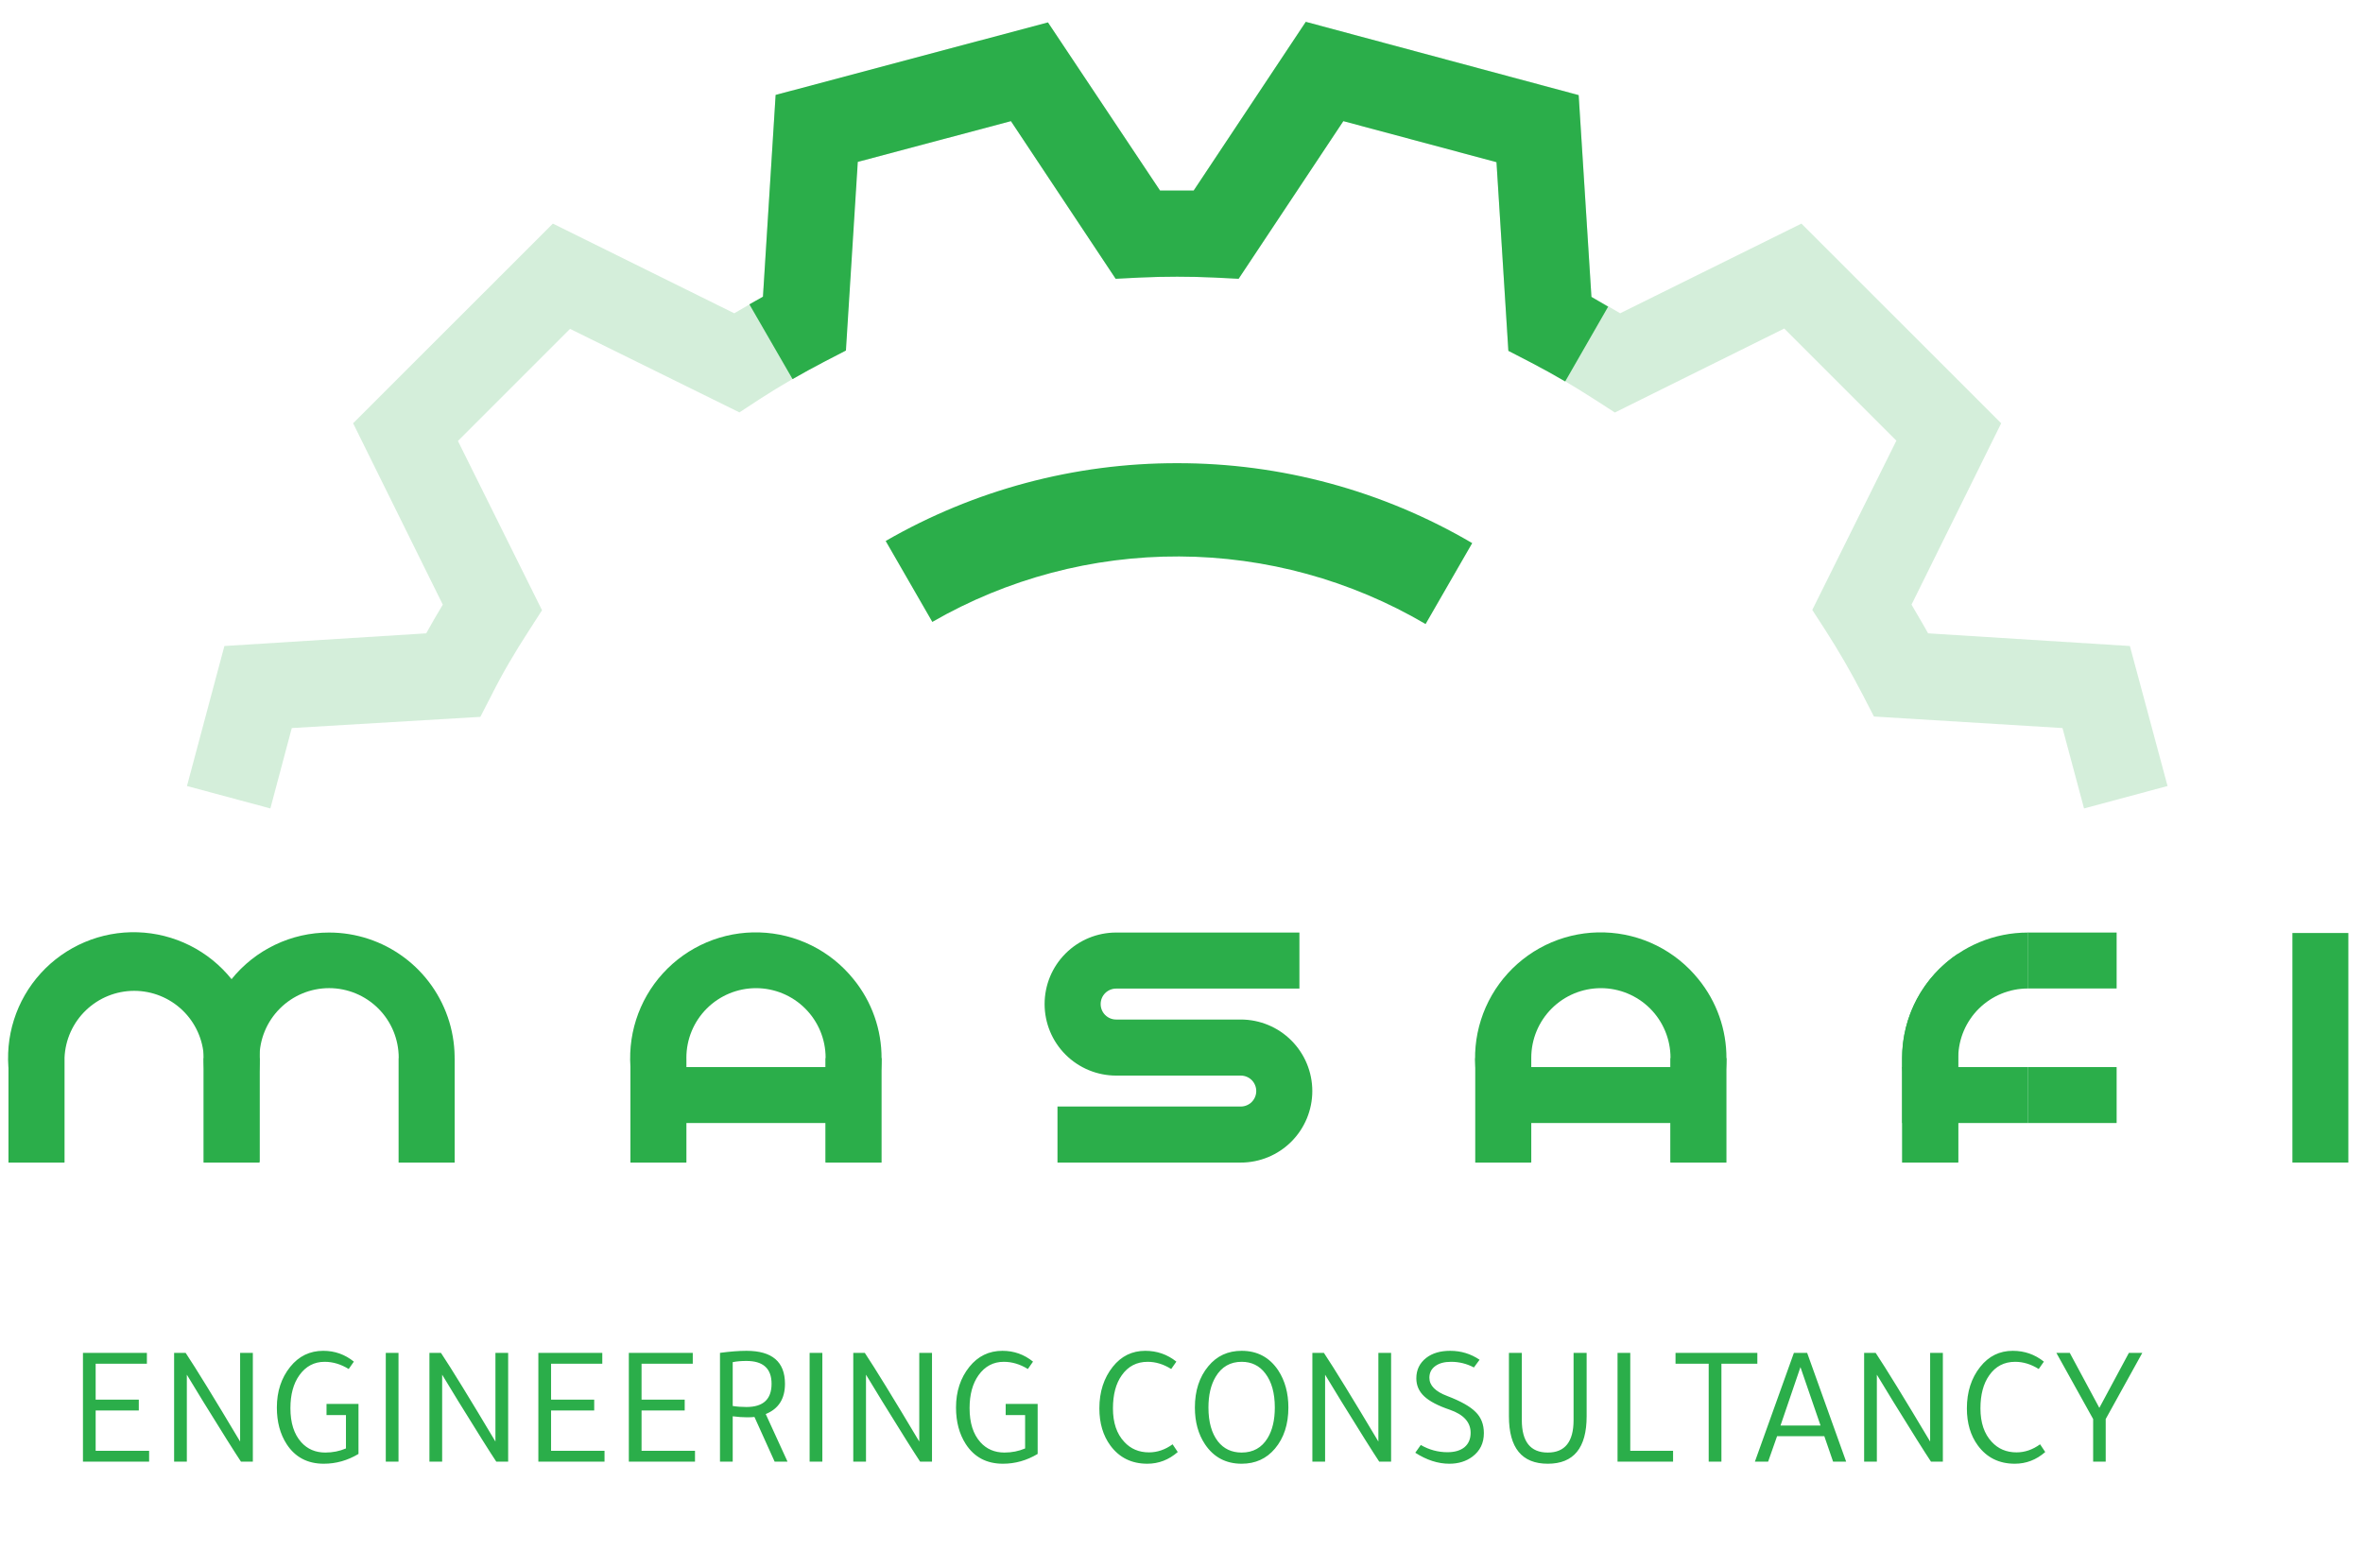<?xml version="1.0" encoding="UTF-8"?> <svg xmlns="http://www.w3.org/2000/svg" width="104" height="69" viewBox="0 0 104 69" fill="none"><path d="M3.651 59.545H6.465V60.022H4.21V61.603H6.109V62.08H4.21V63.857H6.563V64.334H3.651V59.545ZM8.223 64.334H7.663V59.545H8.17C8.629 60.236 9.428 61.537 10.568 63.449V59.545H11.128V64.334H10.606C10.333 63.925 9.779 63.043 8.941 61.686C8.588 61.111 8.349 60.718 8.223 60.506V64.334ZM15.574 59.931L15.347 60.256C15.004 60.044 14.651 59.939 14.288 59.939C13.829 59.939 13.458 60.135 13.176 60.529C12.913 60.897 12.782 61.381 12.782 61.981C12.782 62.627 12.941 63.126 13.259 63.479C13.531 63.782 13.884 63.933 14.318 63.933C14.641 63.933 14.943 63.873 15.226 63.752V62.284H14.371V61.792H15.778V63.994C15.299 64.281 14.79 64.425 14.25 64.425C13.534 64.425 12.989 64.137 12.616 63.562C12.328 63.118 12.185 62.581 12.185 61.951C12.185 61.245 12.381 60.647 12.775 60.158C13.153 59.689 13.637 59.455 14.227 59.455C14.732 59.455 15.18 59.613 15.574 59.931ZM17.539 59.545V64.334H16.979V59.545H17.539ZM19.46 64.334H18.9V59.545H19.407C19.866 60.236 20.665 61.537 21.805 63.449V59.545H22.365V64.334H21.843C21.57 63.925 21.016 63.043 20.178 61.686C19.825 61.111 19.586 60.718 19.46 60.506V64.334ZM23.694 59.545H26.508V60.022H24.254V61.603H26.152V62.08H24.254V63.857H26.606V64.334H23.694V59.545ZM27.676 59.545H30.49V60.022H28.236V61.603H30.135V62.08H28.236V63.857H30.588V64.334H27.676V59.545ZM31.688 64.334V59.545C32.137 59.485 32.525 59.455 32.853 59.455C33.983 59.455 34.548 59.939 34.548 60.907C34.548 61.568 34.265 62.011 33.701 62.238L34.661 64.334H34.094L33.209 62.375L33.201 62.367C33.115 62.377 33.01 62.382 32.883 62.382C32.687 62.382 32.475 62.367 32.248 62.337V64.334H31.688ZM32.248 59.954V61.883C32.43 61.913 32.631 61.928 32.853 61.928C33.59 61.928 33.958 61.588 33.958 60.907C33.958 60.236 33.59 59.901 32.853 59.901C32.621 59.901 32.419 59.918 32.248 59.954ZM36.193 59.545V64.334H35.633V59.545H36.193ZM38.114 64.334H37.554V59.545H38.061C38.52 60.236 39.319 61.537 40.459 63.449V59.545H41.019V64.334H40.497C40.225 63.925 39.67 63.043 38.833 61.686C38.48 61.111 38.24 60.718 38.114 60.506V64.334ZM45.465 59.931L45.238 60.256C44.895 60.044 44.542 59.939 44.179 59.939C43.72 59.939 43.349 60.135 43.067 60.529C42.805 60.897 42.673 61.381 42.673 61.981C42.673 62.627 42.832 63.126 43.15 63.479C43.422 63.782 43.776 63.933 44.209 63.933C44.532 63.933 44.835 63.873 45.117 63.752V62.284H44.262V61.792H45.669V63.994C45.19 64.281 44.681 64.425 44.141 64.425C43.425 64.425 42.88 64.137 42.507 63.562C42.22 63.118 42.076 62.581 42.076 61.951C42.076 61.245 42.273 60.647 42.666 60.158C43.044 59.689 43.528 59.455 44.118 59.455C44.623 59.455 45.072 59.613 45.465 59.931ZM51.774 59.931L51.547 60.256C51.209 60.044 50.864 59.939 50.511 59.939C50.027 59.939 49.646 60.138 49.368 60.536C49.111 60.899 48.983 61.384 48.983 61.989C48.983 62.619 49.149 63.111 49.482 63.464C49.764 63.772 50.128 63.925 50.571 63.925C50.934 63.925 51.28 63.807 51.608 63.57L51.835 63.91C51.441 64.253 50.995 64.425 50.496 64.425C49.805 64.425 49.263 64.157 48.869 63.623C48.547 63.184 48.385 62.639 48.385 61.989C48.385 61.263 48.582 60.652 48.975 60.158C49.348 59.689 49.825 59.455 50.405 59.455C50.919 59.455 51.376 59.613 51.774 59.931ZM54.647 64.425C53.956 64.425 53.418 64.14 53.035 63.57C52.738 63.126 52.589 62.586 52.589 61.951C52.589 61.215 52.785 60.609 53.179 60.135C53.552 59.681 54.041 59.455 54.647 59.455C55.337 59.455 55.875 59.742 56.258 60.317C56.555 60.771 56.704 61.316 56.704 61.951C56.704 62.687 56.508 63.29 56.114 63.759C55.741 64.203 55.252 64.425 54.647 64.425ZM53.186 61.951C53.186 62.586 53.325 63.083 53.602 63.441C53.86 63.769 54.208 63.933 54.647 63.933C55.151 63.933 55.532 63.721 55.789 63.298C56.001 62.95 56.107 62.501 56.107 61.951C56.107 61.316 55.968 60.816 55.691 60.453C55.433 60.11 55.085 59.939 54.647 59.939C54.147 59.939 53.766 60.158 53.504 60.597C53.292 60.95 53.186 61.401 53.186 61.951ZM58.32 64.334H57.76V59.545H58.267C58.726 60.236 59.525 61.537 60.665 63.449V59.545H61.225V64.334H60.703C60.431 63.925 59.876 63.043 59.038 61.686C58.685 61.111 58.446 60.718 58.32 60.506V64.334ZM62.289 63.941L62.531 63.6C62.9 63.812 63.29 63.918 63.704 63.918C64.022 63.918 64.271 63.845 64.453 63.699C64.634 63.547 64.725 63.335 64.725 63.063C64.725 62.599 64.42 62.261 63.81 62.049C63.29 61.873 62.915 61.676 62.683 61.459C62.451 61.242 62.335 60.978 62.335 60.665C62.335 60.292 62.481 59.992 62.773 59.765C63.041 59.558 63.391 59.455 63.825 59.455C64.299 59.455 64.73 59.586 65.119 59.848L64.869 60.188C64.556 60.022 64.221 59.939 63.863 59.939C63.57 59.939 63.338 60.002 63.167 60.128C62.995 60.254 62.91 60.425 62.91 60.642C62.91 60.98 63.172 61.247 63.696 61.444C64.291 61.671 64.707 61.906 64.945 62.148C65.187 62.385 65.308 62.695 65.308 63.078C65.308 63.517 65.139 63.862 64.801 64.115C64.523 64.321 64.186 64.425 63.787 64.425C63.288 64.425 62.788 64.263 62.289 63.941ZM66.411 59.545H66.978V62.503C66.978 63.456 67.359 63.933 68.121 63.933C68.877 63.933 69.256 63.456 69.256 62.503V59.545H69.831V62.337C69.831 63.729 69.261 64.425 68.121 64.425C66.981 64.425 66.411 63.729 66.411 62.337V59.545ZM71.191 64.334V59.545H71.751V63.857H73.635V64.334H71.191ZM73.743 60.022V59.545H77.344V60.022H75.763V64.334H75.203V60.022H73.743ZM78.953 59.545H79.536L81.253 64.334H80.678L80.292 63.214H78.212L77.818 64.334H77.236L78.953 59.545ZM79.241 60.173L78.363 62.745H80.126L79.241 60.173ZM82.604 64.334H82.044V59.545H82.551C83.01 60.236 83.809 61.537 84.949 63.449V59.545H85.509V64.334H84.987C84.714 63.925 84.16 63.043 83.322 61.686C82.969 61.111 82.73 60.718 82.604 60.506V64.334ZM89.955 59.931L89.728 60.256C89.39 60.044 89.044 59.939 88.691 59.939C88.207 59.939 87.826 60.138 87.549 60.536C87.292 60.899 87.163 61.384 87.163 61.989C87.163 62.619 87.33 63.111 87.662 63.464C87.945 63.772 88.308 63.925 88.752 63.925C89.115 63.925 89.46 63.807 89.788 63.57L90.015 63.91C89.622 64.253 89.175 64.425 88.676 64.425C87.985 64.425 87.443 64.157 87.05 63.623C86.727 63.184 86.566 62.639 86.566 61.989C86.566 61.263 86.762 60.652 87.156 60.158C87.529 59.689 88.005 59.455 88.585 59.455C89.1 59.455 89.556 59.613 89.955 59.931ZM90.504 59.545H91.094L92.396 61.966L93.697 59.545H94.287L92.676 62.458V64.334H92.123V62.458L90.504 59.545Z" fill="#2BAE4A"></path><path d="M2.83 46.572H0.373V51.171H2.83V46.572Z" fill="#2BAE4A"></path><path d="M11.425 46.572H8.963V51.171H11.425V46.572Z" fill="#2BAE4A"></path><path d="M10.192 43.098C9.692 42.476 9.064 41.968 8.35 41.612C7.635 41.255 6.852 41.058 6.054 41.033C5.257 41.008 4.463 41.156 3.728 41.467C2.993 41.779 2.333 42.245 1.796 42.835C1.258 43.426 0.855 44.125 0.614 44.886C0.373 45.647 0.299 46.451 0.398 47.243C0.498 48.035 0.767 48.797 1.189 49.474C1.61 50.152 2.174 50.731 2.84 51.17V46.557C2.872 45.765 3.209 45.016 3.781 44.467C4.352 43.918 5.114 43.611 5.907 43.611C6.699 43.611 7.461 43.918 8.033 44.467C8.604 45.016 8.941 45.765 8.973 46.557V51.17C9.437 50.859 9.851 50.48 10.202 50.045C10.995 49.069 11.429 47.85 11.43 46.592C11.434 45.319 10.996 44.084 10.192 43.098Z" fill="#2BAE4A"></path><path d="M14.484 41.045C13.661 41.044 12.848 41.228 12.105 41.584C11.362 41.939 10.708 42.456 10.191 43.097C9.394 44.071 8.959 45.292 8.963 46.551C8.964 47.809 9.398 49.029 10.191 50.005C10.542 50.44 10.956 50.819 11.42 51.13V46.556C11.42 45.744 11.743 44.964 12.318 44.39C12.892 43.815 13.671 43.492 14.484 43.492C15.297 43.492 16.076 43.815 16.651 44.39C17.225 44.964 17.548 45.744 17.548 46.556V51.17C18.535 50.512 19.284 49.554 19.685 48.438C20.085 47.321 20.116 46.106 19.773 44.97C19.429 43.835 18.73 42.841 17.777 42.134C16.825 41.427 15.67 41.045 14.484 41.045Z" fill="#2BAE4A"></path><path d="M20.011 46.572H17.549V51.171H20.011V46.572Z" fill="#2BAE4A"></path><path d="M103.355 41.065H100.893V51.169H103.355V41.065Z" fill="#2BAE4A"></path><path d="M89.245 41.046C87.779 41.046 86.374 41.628 85.337 42.664C84.301 43.701 83.719 45.106 83.719 46.572C83.719 46.705 83.719 46.839 83.719 46.967C83.78 47.81 84.034 48.627 84.462 49.356C84.89 50.085 85.48 50.706 86.186 51.171V46.518C86.2 45.715 86.529 44.949 87.102 44.386C87.675 43.823 88.447 43.508 89.25 43.508V41.041L89.245 41.046Z" fill="#2BAE4A"></path><path d="M86.18 41.974V51.171H83.713V46.572C83.713 45.662 83.938 44.765 84.368 43.963C84.799 43.16 85.421 42.477 86.18 41.974Z" fill="#2BAE4A"></path><path d="M89.245 46.967H83.719V49.429H89.245V46.967Z" fill="#2BAE4A"></path><path d="M30.203 46.572H27.746V51.171H30.203V46.572Z" fill="#2BAE4A"></path><path d="M38.8 46.572H36.338V51.171H38.8V46.572Z" fill="#2BAE4A"></path><path d="M37.565 43.098C37.065 42.477 36.437 41.971 35.723 41.616C35.009 41.261 34.227 41.064 33.43 41.04C32.633 41.015 31.84 41.164 31.106 41.474C30.372 41.785 29.713 42.252 29.176 42.841C28.639 43.43 28.236 44.129 27.994 44.889C27.753 45.648 27.678 46.452 27.776 47.243C27.874 48.034 28.143 48.795 28.562 49.473C28.982 50.151 29.544 50.73 30.209 51.17V46.557C30.209 45.744 30.531 44.965 31.106 44.39C31.681 43.816 32.46 43.493 33.273 43.493C34.085 43.493 34.865 43.816 35.439 44.39C36.014 44.965 36.337 45.744 36.337 46.557V51.17C36.8 50.859 37.215 50.48 37.565 50.045C38.36 49.069 38.795 47.85 38.799 46.591C38.806 45.319 38.37 44.084 37.565 43.098Z" fill="#2BAE4A"></path><path d="M37.153 46.967H29.752V49.429H37.153V46.967Z" fill="#2BAE4A"></path><path d="M67.385 46.572H64.928V51.171H67.385V46.572Z" fill="#2BAE4A"></path><path d="M74.113 46.967H66.934V49.429H74.113V46.967Z" fill="#2BAE4A"></path><path d="M75.984 46.572H73.522V51.171H75.984V46.572Z" fill="#2BAE4A"></path><path d="M74.751 43.098C74.251 42.477 73.622 41.971 72.909 41.616C72.195 41.261 71.412 41.064 70.615 41.04C69.818 41.015 69.026 41.164 68.291 41.474C67.557 41.785 66.899 42.252 66.362 42.841C65.825 43.43 65.421 44.129 65.18 44.889C64.938 45.648 64.864 46.452 64.962 47.243C65.06 48.034 65.328 48.795 65.748 49.473C66.168 50.151 66.729 50.73 67.394 51.17V46.557C67.394 45.744 67.717 44.965 68.292 44.39C68.866 43.816 69.645 43.493 70.458 43.493C71.271 43.493 72.05 43.816 72.625 44.39C73.199 44.965 73.522 45.744 73.522 46.557V51.17C73.986 50.859 74.4 50.48 74.751 50.045C75.546 49.069 75.981 47.85 75.984 46.591C75.991 45.319 75.555 44.084 74.751 43.098Z" fill="#2BAE4A"></path><path d="M93.157 41.045H89.244V43.507H93.157V41.045Z" fill="#2BAE4A"></path><path d="M93.157 46.967H89.244V49.429H93.157V46.967Z" fill="#2BAE4A"></path><path d="M54.609 51.17H46.542V48.703H54.609C54.79 48.703 54.963 48.631 55.091 48.503C55.218 48.375 55.29 48.202 55.29 48.022C55.29 47.841 55.218 47.668 55.091 47.54C54.963 47.413 54.79 47.341 54.609 47.341H49.123C48.288 47.341 47.487 47.009 46.897 46.419C46.306 45.828 45.975 45.028 45.975 44.193C45.975 43.358 46.306 42.557 46.897 41.967C47.487 41.377 48.288 41.045 49.123 41.045H57.19V43.512H49.123C48.942 43.512 48.769 43.584 48.641 43.711C48.513 43.839 48.442 44.012 48.442 44.193C48.442 44.373 48.513 44.547 48.641 44.674C48.769 44.802 48.942 44.874 49.123 44.874H54.609C55.444 44.874 56.245 45.205 56.835 45.796C57.425 46.386 57.757 47.187 57.757 48.022C57.757 48.856 57.425 49.657 56.835 50.248C56.245 50.838 55.444 51.17 54.609 51.17Z" fill="#2BAE4A"></path><path opacity="0.2" d="M93.74 28.434L84.859 27.876C84.627 27.452 84.366 27.027 84.129 26.613L88.076 18.63L79.284 9.842L71.305 13.789C70.886 13.538 70.466 13.296 70.042 13.059L69.48 4.178L57.47 0.961L52.536 8.387C52.043 8.387 51.549 8.387 51.056 8.387L46.122 0.986L34.137 4.178L33.58 13.059C33.15 13.296 32.731 13.553 32.316 13.789L24.333 9.842L15.541 18.63L19.488 26.613C19.236 27.027 18.995 27.452 18.758 27.876L9.876 28.434L8.229 34.596L11.899 35.583L12.842 32.045L21.141 31.552L21.634 30.595C22.128 29.608 22.68 28.68 23.272 27.767L23.855 26.86L20.154 19.409L25.088 14.475L32.543 18.151L33.432 17.569C34.339 16.982 35.292 16.429 36.259 15.931L37.211 15.437L37.734 7.133L44.494 5.332L49.102 12.27L50.178 12.216C51.273 12.166 52.344 12.166 53.439 12.216L54.515 12.27L59.123 5.332L65.863 7.138L66.386 15.442L67.343 15.936C68.33 16.429 69.253 16.987 70.17 17.574L71.073 18.156L78.529 14.46L83.463 19.395L79.762 26.845L80.349 27.753C80.936 28.666 81.484 29.618 81.982 30.58L82.476 31.537L90.775 32.045L91.722 35.583L95.398 34.596L93.74 28.434Z" fill="#2BAE4A"></path><path d="M70.042 13.069L69.48 4.188L57.47 0.961L52.536 8.387C52.043 8.387 51.549 8.387 51.056 8.387L46.122 0.986L34.137 4.178L33.579 13.059C33.377 13.168 33.18 13.286 32.982 13.395L34.882 16.686C35.341 16.419 35.81 16.168 36.278 15.921L37.231 15.428L37.754 7.124L44.493 5.332L49.102 12.27L50.178 12.216C51.273 12.166 52.344 12.166 53.439 12.216L54.514 12.27L59.123 5.332L65.863 7.138L66.386 15.442L67.343 15.936C67.861 16.207 68.374 16.488 68.887 16.789L70.777 13.498L70.042 13.069Z" fill="#2BAE4A"></path><path d="M51.809 20.387C47.306 20.38 42.881 21.561 38.98 23.811L41.033 27.373C44.337 25.47 48.087 24.475 51.901 24.492C55.714 24.508 59.455 25.535 62.743 27.467L64.795 23.905C60.858 21.594 56.374 20.38 51.809 20.387Z" fill="#2BAE4A"></path></svg> 